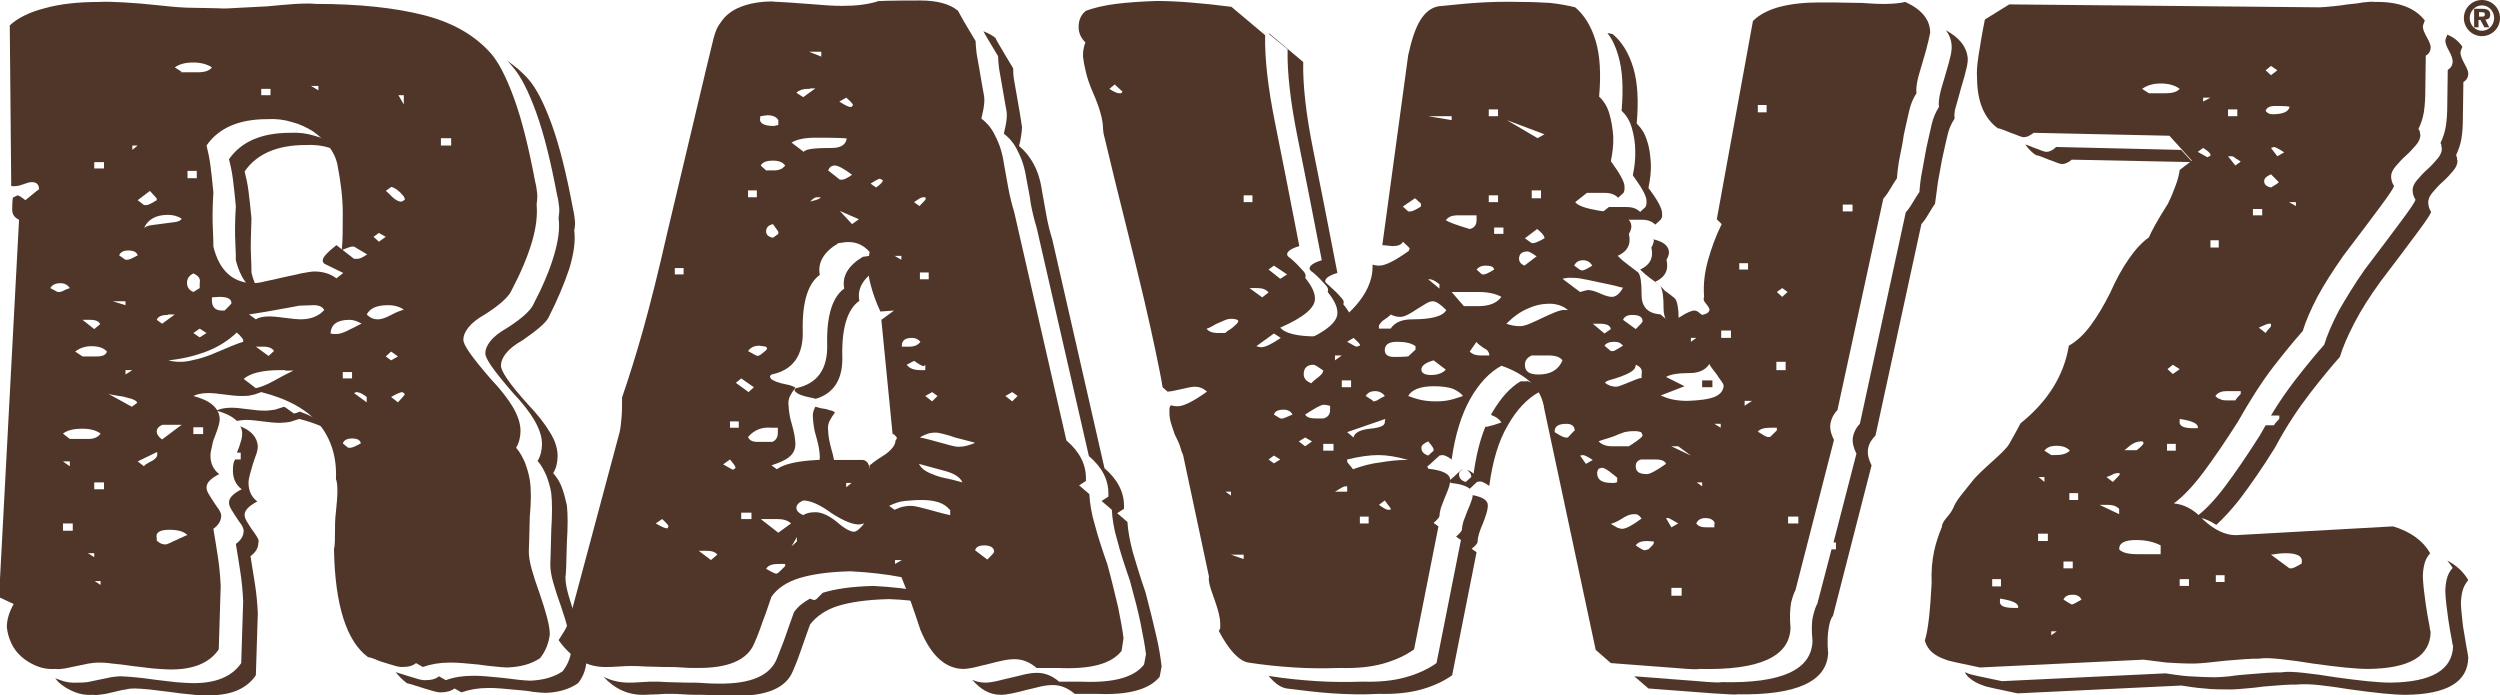 <?xml version="1.0" encoding="UTF-8"?> <svg xmlns="http://www.w3.org/2000/svg" xmlns:xlink="http://www.w3.org/1999/xlink" version="1.1" id="Layer_1" x="0px" y="0px" width="512px" height="142.4px" viewBox="0 0 512 142.4" style="enable-background:new 0 0 512 142.4;" xml:space="preserve"> <style type="text/css"> .st0{fill:#503629;} </style> <g> <path class="st0" d="M501.2,7.1c-0.2,0.6-0.4,1-0.4,1.2c0,0.6,0.3,1.3,0.8,2.2c0.5,0.9,0.7,1.6,0.7,2c0,0.8-0.3,1.4-1,1.8l-0.1,7.2 c0,1.7-0.1,3.1-0.3,4.4c-0.2,1.2-0.6,2.4-1.1,3.4c0.2,0.2,0.2,0.5,0.2,0.6c0,0.2,0,0.3,0.1,0.5c0,0.7-0.3,1.4-0.9,2.1 c-0.6,0.7-1.3,1.5-2.1,2.2c-0.8,0.7-1.5,1.5-2.1,2.2c-0.6,0.7-0.9,1.4-0.9,2c0,0.7,0.2,1.4,0.6,2c-0.1,0.4-1,1.8-2.8,4.2 c-1.8,2.4-4.3,5.8-7.6,10.1c-2.1,3-3.8,5.8-5.3,8.4c-1.4,2.7-2.4,5-3,7c-1.6,1.8-3.6,4.2-6,7.3c-1.6,2.1-3.3,4.5-4.9,7.2h1.7v0.6 c0,0.1-0.1,0.2-0.3,0.4c-0.2,0.2-0.5,0.5-0.8,1h-1.7c-0.4,0.7-0.8,1.4-1.2,2.1c-2.6,4.1-5,7.6-7.1,10.4c-2.1,2.8-4.1,4.9-6,6.3 c1.4,0.1,2.8,0.7,4.2,1.6c1.5-1.4,3.2-3.2,4.9-5.4c2.1-2.8,4.5-6.2,7.1-10.4c2.4-4.5,4.9-8.2,7.3-11.3c2.4-3.1,4.4-5.5,6-7.3 c0.6-2,1.6-4.3,3-7c1.4-2.7,3.2-5.5,5.3-8.4c3.3-4.3,5.8-7.7,7.6-10.1c1.8-2.4,2.7-3.8,2.8-4.2c-0.4-0.6-0.6-1.3-0.6-2 c0-0.6,0.3-1.3,0.9-2c0.6-0.7,1.3-1.5,2.1-2.2c0.8-0.7,1.5-1.5,2.1-2.2c0.6-0.7,0.9-1.4,0.9-2.1c-0.1-0.1-0.1-0.3-0.1-0.5 s-0.1-0.4-0.2-0.6c0.5-1.1,0.9-2.2,1.1-3.4c0.2-1.2,0.3-2.7,0.3-4.4l0.1-7.2c0.7-0.4,1-1,1-1.8c0-0.4-0.3-1.1-0.8-2 c-0.5-0.9-0.8-1.7-0.8-2.2c0-0.2,0.1-0.6,0.4-1.2C503.6,8.5,502.5,7.6,501.2,7.1C501.2,7,501.2,7.1,501.2,7.1z"></path> <path class="st0" d="M419.1,31.1c-0.2,0-0.6-0.1-1.1-0.3c-0.5-0.2-1-0.4-1.6-0.6c-0.5-0.2-1-0.4-1.5-0.6c0,0-0.1,0-0.1,0 c0.6,0.9,1.3,1.6,2.2,2.2c0.3,0,0.6,0.1,1.1,0.3c0.5,0.2,1,0.4,1.5,0.6c0.6,0.2,1.1,0.4,1.6,0.6c0.5,0.2,0.9,0.3,1.1,0.3 c0.6,0,1.3-0.3,2-0.9l24.7,0.5l-2.3-2.5l-25.6-0.6C420.4,30.8,419.7,31.1,419.1,31.1z"></path> <path class="st0" d="M46.9,32.6c0.3,1.2,0.6,2.5,0.8,4.1c0.2,1.6,0.4,3.4,0.6,5.5c-0.2,3.2-0.2,5.8-0.1,7.6c0.1,1.9,0.1,3,0.1,3.5 c0.9,3.6,2.6,5.9,5.1,6.9c-0.8-1.2-1.5-2.6-1.9-4.4c0-0.4,0-1.6-0.1-3.5c-0.1-1.9,0-4.4,0.1-7.6c-0.2-2.1-0.4-3.9-0.6-5.5 c-0.2-1.6-0.5-2.9-0.8-4.1c2.5-3.6,6.7-5.4,12.5-5.4c1.8-0.1,3.4,0.1,5,0.6c1.3,0.4,2.4,0.8,3.4,1.4c-0.7-0.7-1.4-1.4-2.3-2 c-1.3-0.8-2.7-1.5-4.3-1.9c-1.6-0.5-3.3-0.7-5-0.6C53.6,27.2,49.4,29,46.9,32.6z"></path> <path class="st0" d="M52.6,109.9c-0.3-0.5-0.7-1.1-1.1-1.6c-0.4-0.6-0.7-1.1-1-1.6c-0.3-0.5-0.4-0.9-0.4-1.3c0-0.9,0.9-1.8,2.6-2.7 c-1.2-0.9-1.8-2.2-1.8-3.8c0-0.5,0.1-1.1,0.3-1.8c0.2-0.7,0.4-1.4,0.6-2.1c0.2-0.7,0.5-1.4,0.7-2c0.2-0.6,0.3-1.2,0.3-1.6 c-0.1-1.8-1.3-3.2-3.6-4.1c0.3,0.5,0.4,1,0.4,1.6c0,0.4-0.1,1-0.3,1.6c-0.2,0.7-0.4,1.3-0.7,2c0,0.1,0,0.1-0.1,0.2h0.8v1.4h-1.2 c0,0.2-0.1,0.3-0.2,0.5c-0.2,0.7-0.2,1.3-0.2,1.8c0,1.6,0.6,2.9,1.8,3.8c-1.8,0.9-2.6,1.8-2.6,2.7c0,0.4,0.1,0.8,0.4,1.3 c0.3,0.5,0.6,1,1,1.6c0.4,0.6,0.7,1.1,1.1,1.6c0.3,0.5,0.5,0.9,0.5,1.3c0,1-0.5,1.9-1.6,2.7c0.3,1.8,0.6,3.6,0.9,5.6 c0.3,1.9,0.5,4,0.6,6.1l-0.4,12.7c-1.9,2.8-5.3,4.2-10.2,4.1c-0.8,0-1.9-0.1-3.3-0.2c-1.4-0.2-2.8-0.3-4.2-0.5 c-1.4-0.2-2.8-0.4-4.1-0.5c-1.3-0.1-2.3-0.2-3-0.2c-0.5,0-1.1,0.1-1.9,0.2c-0.8,0.2-1.5,0.3-2.4,0.5c-0.8,0.2-1.6,0.3-2.4,0.5 c-0.8,0.1-1.4,0.1-1.9,0.1c-1.4,0.1-2.7-0.1-3.9-0.6c-0.3-0.1-0.5-0.2-0.8-0.3c0.3,0.3,0.5,0.7,0.8,0.9c0.9,0.8,1.9,1.4,3.1,1.9 c1.2,0.5,2.5,0.7,3.9,0.6c0.5,0.1,1.1,0,1.9-0.1c0.8-0.1,1.5-0.3,2.4-0.5c0.8-0.2,1.6-0.4,2.4-0.5c0.7-0.2,1.4-0.2,1.9-0.2 c0.7,0,1.6,0.1,2.9,0.2c1.3,0.2,2.7,0.3,4.1,0.5c1.4,0.2,2.8,0.4,4.2,0.5c1.4,0.2,2.5,0.2,3.3,0.2c4.9,0.1,8.2-1.2,10.2-4.1 l0.4-12.7c-0.1-2.2-0.3-4.2-0.6-6.1c-0.3-1.9-0.6-3.8-0.9-5.6c1.1-0.8,1.6-1.7,1.6-2.7C53.1,110.8,52.9,110.4,52.6,109.9z"></path> <path class="st0" d="M119,134.1c0.3-0.4,0.5-0.9,0.8-1.3c-0.3-1.6-0.9-3.7-1.8-6.1c-0.7-1.9-1.2-3.5-1.6-4.9 c-0.4-1.4-0.6-2.6-0.6-3.7c0.1-0.1,0.2-2.4,0.3-7.1c0.2-3.1,0.2-5.6,0-7.5c-0.3-1.3-0.6-2.5-1-3.6c-0.4-1.1-1-2.1-1.8-3 c0.6-1,0.9-2.2,0.9-3.5c0-1.5-0.5-3.2-1.6-4.9c-1-1.7-2.5-3.6-4.4-5.6c-3.9-4.3-5.7-7-5.6-8.1c0-0.7,0.3-1.5,1-2.4 c0.7-0.9,1.8-1.8,3.4-2.7c2.9-2,4.7-3.5,5.3-4.6c1.9-3.7,3.3-7.1,4.3-10.1c0.9-3,1.3-5.6,1-7.8c0.2-0.8,0.2-1.6,0.1-2.4 c-0.1-0.8-0.2-1.5-0.4-2.3c-1.3-6.9-2.7-12.6-4.3-17c-1.6-4.4-3.2-7.5-4.8-9.3c-1.3-1.5-2.8-2.7-4.5-3.9c0.5,0.4,0.9,0.9,1.3,1.4 c1.6,1.8,3.2,4.9,4.8,9.3c1.6,4.4,3,10.1,4.3,17c0.2,0.7,0.3,1.5,0.4,2.3c0.1,0.8,0,1.6-0.1,2.4c0.3,2.2-0.1,4.8-1,7.8 c-0.9,3-2.3,6.3-4.3,10.1c-0.6,1.1-2.3,2.7-5.3,4.6c-1.6,0.9-2.7,1.8-3.4,2.7c-0.7,0.9-1,1.7-1,2.4c-0.1,1.1,1.8,3.7,5.6,8.1 c1.9,2,3.4,3.9,4.4,5.6c1,1.7,1.6,3.4,1.6,4.9c0,1.3-0.3,2.5-0.9,3.5c0.8,0.9,1.3,1.9,1.8,3c0.4,1.1,0.8,2.3,1,3.6 c0.2,1.9,0.2,4.4,0,7.5c-0.1,4.7-0.2,7.1-0.2,7.1c0,1.1,0.2,2.3,0.6,3.7c0.4,1.4,0.9,3,1.6,4.9c1.3,3.8,2,6.6,2.1,8.4 c0,1.7-0.6,3.4-1.8,4.9c-1.8,1.2-4,1.8-6.6,1.9c-0.7,0-1.5-0.1-2.6-0.2c-1-0.1-2.2-0.3-3.3-0.4c-1.2-0.1-2.3-0.2-3.3-0.3 c-1.1-0.1-1.9-0.1-2.6-0.1c-2,0-3.9,0.3-5.5,0.9l-1.4-0.8c-0.7,0.6-1.6,0.8-2.9,0.8c-0.4,0-1-0.1-1.6-0.3c-0.7-0.2-1.3-0.4-2-0.6 c-0.7-0.2-1.3-0.4-1.9-0.6c-0.2-0.1-0.4-0.1-0.5-0.2c0.7,0.9,1.4,1.6,2.3,2.3c0.3,0.1,0.8,0.2,1.4,0.4c0.6,0.2,1.2,0.4,1.9,0.6 c0.7,0.2,1.3,0.4,2,0.6c0.7,0.2,1.2,0.3,1.6,0.3c1.3,0,2.2-0.3,2.9-0.8l1.4,0.8c1.7-0.6,3.5-0.9,5.5-0.9c0.7,0,1.5,0,2.6,0.1 c1,0.1,2.2,0.2,3.3,0.3c1.2,0.1,2.3,0.2,3.3,0.4c1,0.1,1.9,0.2,2.6,0.2c2.7-0.1,4.9-0.8,6.6-2c1.1-1.4,1.6-2.9,1.7-4.5 C119.8,135.1,119.4,134.6,119,134.1z"></path> <path class="st0" d="M61.4,84.3c-0.4,0.2-0.8,0.3-1.2,0.4l-1.8-1.3c-0.1,0-0.2,0-0.2-0.1c-0.6,0.2-1.2,0.4-1.9,0.6 c-0.7,0.1-1.4,0.2-2.1,0.2c-0.9,0-2.1-0.1-3.5-0.3c-1.4-0.2-2.5-0.3-3.3-0.3c-1.3,0-2.3,0.2-3.1,0.6c1.9,0.5,3.3,1.2,4.2,2.1 c0.6-0.1,1.3-0.2,2-0.2c0.8,0,1.8,0.1,3.3,0.3c1.4,0.2,2.6,0.3,3.5,0.3c0.7,0,1.5-0.1,2.1-0.2c0.7-0.2,1.3-0.4,1.9-0.6 c3.1,0.8,5.8,1.9,7.9,3.3C67.3,87.1,64.7,85.5,61.4,84.3z"></path> <path class="st0" d="M318.2,81.2c-1.3-1.3-3.2-2.4-5.5-3.2v0.1h-0.8h-0.5c-2.2,1.3-4.1,3.5-5.8,6.4c-0.1,0.1-0.2,0.3-0.2,0.5 c0.9,0.3,1.6,0.8,2.1,1.5c-0.8,0.3-1.7,0.6-2.6,0.8c-0.2,0.1-0.5,0.1-0.7,0.1c-1.1,2.7-1.9,5.9-2.4,9.6c-0.5-0.4-0.9-0.6-1.3-0.8 c0.2,0.2,0.3,0.4,0.5,0.6c0.2,0.2,0.3,0.5,0.3,0.7v0.2l-1.1,1c-0.9-0.2-1.4-0.8-1.4-1.6c0-0.3,0.2-0.7,0.7-0.9l-0.2,0 c-1.7,1.6-2.5,2.3-2.5,2.2l0.3,0.5c1.9,0.2,3.2,0.6,3.9,1.2c0.4-0.4,0.9-0.8,1.5-1.4l0.6-0.1c0.4,0,1,0.3,1.9,0.9 c0.7-5.1,1.9-9.2,3.8-12.4c1.8-3.2,4-5.5,6.4-6.8c1.3,0.4,2.4,0.9,3.4,1.5C318.4,81.5,318.3,81.3,318.2,81.2z"></path> <path class="st0" d="M398.5,6.2c0.8,1,1.2,2.2,1.2,3.4c0,0.7-0.1,1.5-0.4,2.5c-0.2,1-0.6,2.1-1,3.6c-0.4,1.4-0.8,2.6-1,3.6 c-0.2,1-0.3,1.8-0.2,2.6c-0.7,1.1-1.2,2.3-1.5,3.6c-0.3,1.4-0.7,3-1.1,4.9c-0.3,1.5-0.5,2.9-0.8,4.4c-0.3,1.5-0.5,2.9-0.6,4.5 c-0.4,0.6-0.8,1.2-1.2,1.9c-0.4,0.7-0.9,1.5-1.6,2.3l-9.4,43.3c-0.8,0.8-1.2,1.7-1.4,2.6c-0.2,1,0,2.1,0.7,3.5l-4.7,18.2h0.5v1.4 h-0.9l-2.9,11.1c-0.3,0.5-0.6,1.4-0.9,2.6c-0.3,1.3-0.3,3-0.1,5.1c-0.2,5.9-6.4,8.7-18.6,8.4c-0.2,0.1-1.8,0.1-4.9-0.2 c-3.1-0.2-7.4-0.6-13-1l2.9,2.5c5.7,0.4,10.1,0.8,13.2,1c3.1,0.2,4.8,0.3,5,0.2c12.1,0.2,18.3-2.6,18.6-8.4 c-0.2-2.2-0.1-3.9,0.1-5.1c0.2-1.3,0.5-2.1,0.9-2.6l7.9-30.8c-0.7-1.4-0.9-2.5-0.7-3.5c0.2-1,0.7-1.8,1.5-2.6l9.4-43.3 c0.7-0.8,1.2-1.6,1.6-2.3c0.4-0.7,0.8-1.3,1.2-1.9c0.2-1.5,0.4-3,0.6-4.5c0.3-1.4,0.5-2.9,0.8-4.4c0.4-1.9,0.8-3.6,1.1-4.9 c0.3-1.4,0.8-2.6,1.5-3.6c-0.1-0.8,0-1.7,0.3-2.6c0.3-1,0.6-2.1,1-3.6c0.4-1.4,0.8-2.6,1-3.6c0.3-1,0.4-1.8,0.4-2.5 C402.8,9.6,401.3,7.7,398.5,6.2z"></path> <path class="st0" d="M505.5,134.6c-0.1-0.6-0.2-1.3-0.4-2.3c-0.2-1-0.3-2-0.5-3c-0.2-1-0.3-2.1-0.4-3.1c-0.1-1-0.2-1.9-0.2-2.5 c0-0.9,0.1-1.7,0.3-2.6c0.2-0.8,0.6-1.6,1.2-2.3c-1-1.7-2.4-3-4.3-4c0.4,0.5,0.8,1,1.1,1.5c-0.6,0.7-1,1.4-1.2,2.3 c-0.2,0.8-0.3,1.7-0.3,2.5c0,0.7,0.1,1.5,0.2,2.6c0.1,1,0.3,2.1,0.4,3.1c0.2,1.1,0.3,2.1,0.5,3c0.2,1,0.3,1.7,0.4,2.3l0.1,0.1 c-0.1,5-4.4,7.5-12.8,7.6c-2.5,0-6.3-0.4-11.3-1.1c-2.4-0.4-4.6-0.7-6.5-0.9c-1.9-0.2-3.4-0.3-4.6-0.1c-0.8,0-1.7,0-3,0.1 c-1.2,0.1-2.5,0.2-3.8,0.3c-1.3,0.1-2.5,0.2-3.7,0.4c-1.2,0.1-2.1,0.2-2.9,0.2c-2,0-3.8-0.1-5.5-0.2c-1.7-0.1-3.3-0.4-4.8-0.6 l-33.5,1.6c-4.4-0.9-6.7-1.4-7-1.6c-0.2-0.1-0.4-0.2-0.6-0.2c0.3,0.5,0.6,0.9,1,1.2c0.7,0.6,1.6,1.1,2.8,1.5c0.3,0.2,2.7,0.7,7,1.6 l33.5-1.6c1.5,0.2,3.1,0.5,4.8,0.6c1.7,0.2,3.5,0.2,5.5,0.2c0.8,0,1.7-0.1,2.9-0.2c1.2-0.1,2.4-0.2,3.7-0.4 c1.3-0.1,2.5-0.2,3.8-0.3c1.2-0.1,2.2-0.1,2.9-0.1c1.2-0.1,2.7-0.1,4.6,0.1c1.9,0.2,4,0.5,6.5,0.9c5,0.7,8.8,1.1,11.3,1.1 c8.4-0.1,12.7-2.6,12.8-7.6L505.5,134.6z"></path> <path class="st0" d="M234.6,121.3c-1.1-3.1-1.9-5.9-2.6-8.2c-0.6-2.3-1-4.4-1.1-6.2l-2.1-1.8l1.4-0.9v-0.6c0-2.8-1.3-5.4-4-7.7 L215.5,49c-0.5-1.6-0.9-3.2-1.2-4.9c-0.3-1.6-0.6-3.3-0.9-5c-0.3-2.2-0.9-4-1.7-5.5c-0.8-1.5-1.8-2.7-3-3.7 c0.2-0.7,0.3-1.3,0.4-1.9c0.1-0.6,0.2-1.3,0.2-2c-0.1-0.6-0.2-1.5-0.4-2.6c-0.2-1.1-0.4-2.3-0.6-3.5c-0.2-1.2-0.4-2.3-0.6-3.4 c-0.2-1.1-0.2-1.9-0.2-2.5c-1.1-1.8-1.9-3.2-2.5-4.2c-0.6-1-1-1.7-1.1-2c-0.7-0.6-1.5-1-2.5-1.4c0.2,0.3,0.3,0.6,0.5,0.9 c0.6,1,1.4,2.4,2.5,4.2c0,0.6,0.1,1.4,0.2,2.5c0.2,1.1,0.4,2.2,0.6,3.4c0.2,1.2,0.4,2.4,0.6,3.5c0.2,1.1,0.4,2,0.4,2.6 c0,0.7-0.1,1.4-0.2,2c-0.1,0.6-0.3,1.2-0.4,1.9c1.2,0.9,2.2,2.1,2.9,3.7c0.8,1.5,1.4,3.4,1.7,5.5c0.3,1.7,0.7,3.4,0.9,5.1 c0.3,1.6,0.7,3.3,1.2,4.9L223,93.4c2.7,2.3,4,4.8,4,7.7v0.6l-1.4,0.9l2.1,1.8c0.1,1.8,0.4,3.9,1.1,6.2c0.6,2.4,1.5,5.1,2.6,8.3 c0.9,3.3,1.7,6.3,2.2,8.8c0.5,2.5,0.9,4.6,1.1,6.3l-0.4,2.1c-2.1,2.7-6.4,3.8-13,3.5h-4.4c-1.4-1.2-2.9-1.8-4.5-1.8 c-0.8,0-1.6,0.1-2.5,0.3c-0.9,0.2-1.9,0.5-2.9,0.7c-1,0.2-2,0.5-2.9,0.7c-0.9,0.2-1.7,0.3-2.3,0.3c-1,0-1.9-0.2-2.7-0.6 c1.7,2,3.6,3.1,5.9,3.1c0.6,0,1.3-0.1,2.3-0.3c0.9-0.2,1.9-0.4,2.9-0.7c1-0.2,2-0.5,2.9-0.7c0.9-0.2,1.8-0.3,2.5-0.3 c1.6,0,3.1,0.6,4.5,1.8h4.4c6.6,0.3,10.9-0.9,13-3.5l0.4-2.1c-0.2-1.7-0.5-3.8-1.1-6.3C236.2,127.6,235.5,124.7,234.6,121.3z"></path> <path class="st0" d="M189.3,121.2c-3.1-0.6-6.6-1-10.4-1.2c-4.4,0.1-7.8,0.6-10.4,1.4c-0.2,0.2-0.6,0.6-1.3,1.3l-0.4,0.2 c-0.1,0-0.5-0.1-0.9-0.3c-1.3,0.7-2.5,1.6-3.3,2.8c-0.6,1.7-1.2,3.3-1.7,4.8c-0.5,1.5-1.2,3.1-1.8,4.7c-1.4,3.5-5.4,5.2-12,5.1 c-0.8,0-1.7,0-2.9-0.1c-1.2-0.1-2.4-0.1-3.7-0.1c-1.3,0-2.5-0.1-3.8-0.1c-1.2-0.1-2.2-0.1-2.9-0.1c-0.4,0-1.2,0-2.4,0.1 c-1.2,0.1-2.1,0.1-2.6,0.1c-1.9,0-3.6-0.4-5.2-1.2c2.3,2.5,5.1,3.8,8.4,3.7c0.6,0,1.5-0.1,2.6-0.1c1.2-0.1,2-0.1,2.4-0.1 c0.8,0,1.7,0,3,0.1c1.2,0.1,2.5,0.1,3.8,0.1c1.3,0,2.5,0.1,3.7,0.1c1.2,0.1,2.1,0.1,2.9,0.1c6.6,0.1,10.6-1.6,12-5.1 c0.7-1.6,1.3-3.2,1.8-4.7c0.5-1.5,1.1-3.1,1.7-4.8c1.3-1.7,3.2-3,5.7-3.8c2.6-0.8,6-1.3,10.5-1.4c2.9,0.1,5.6,0.4,8.1,0.8 C189.9,122.6,189.6,121.9,189.3,121.2z"></path> <path class="st0" d="M301.6,101.4c0,0.4-0.1,0.8-0.3,1.3c-0.2,0.6-0.5,1.3-0.8,2c-0.3,0.7-0.5,1.4-0.8,2.1 c-0.2,0.7-0.3,1.3-0.3,1.7c0,0.2-0.4,0.7-1.2,1.4l1,0.7l-5,25.2c-1.7,1.2-3.8,2.2-6.3,2.9c-2.5,0.7-5.4,1-8.8,0.9 c-3.2,0.1-6.3,0.1-9.4-0.1c-3.1-0.2-6.2-0.5-9.4-1c-0.2,0-0.3-0.1-0.5-0.1c1.3,1.6,2.5,2.4,3.7,2.6c3.2,0.4,6.3,0.8,9.4,1 c3.1,0.2,6.2,0.3,9.4,0.1c3.3,0.1,6.3-0.2,8.8-0.9c2.5-0.7,4.6-1.7,6.3-2.9l5-25.2l-1-0.7c0.8-0.7,1.2-1.1,1.2-1.4 c0-0.4,0.1-1,0.3-1.7c0.2-0.7,0.5-1.4,0.8-2.1c0.3-0.7,0.5-1.4,0.7-2c0.2-0.6,0.3-1.2,0.3-1.6C304.8,102.5,303.7,101.8,301.6,101.4 z"></path> <path class="st0" d="M338.7,49.2c0,0.1,0,0.3-0.1,0.6c-0.1,0.3-0.2,0.6-0.4,0.9c0.5,2.1-0.3,3.6-2.3,4.5c0.7,0.7,1.4,1.3,2.1,1.8 c0.7,0.5,1.4,1,2,1.6c-0.3-0.3-0.6-0.6-1-0.9c2-0.9,2.8-2.4,2.3-4.5c0.2-0.3,0.3-0.6,0.4-0.9c0.1-0.3,0.1-0.5,0.1-0.6 c0-1.3-1.1-2.2-3.2-2.7C338.6,49,338.7,49.1,338.7,49.2z"></path> <path class="st0" d="M340,58.6c0.5,0.6,0.7,2.1,0.7,4.6c0,2.3,1.1,3.6,3.3,3.9c-0.1-0.4-0.2-0.9-0.2-1.4c0-2.5-0.3-4.1-0.8-4.6 c-0.7-0.6-1.4-1.1-2.1-1.6C340.7,59.2,340.4,58.9,340,58.6z"></path> <path class="st0" d="M331.4,11.3c0.9,3,1.1,6.8,0.7,11.4c1,0.9,1.7,2.1,2.1,3.5c0.4,1.4,0.7,3,0.7,4.8c0,0.8,0,1.6-0.1,2.4 c-0.1,0.8-0.2,1.6-0.4,2.5c1.8,2.5,2.8,4.2,2.8,5.2c0,0.2,0,0.4,0,0.6c0,0.2-0.1,0.4-0.2,0.7l-1.1,1c-0.7-0.7-1.6-1-2.8-1h-3.6 l-2.4,1.9c0.5,0.7,1.9,1.2,4.2,1.7l1.3-1h3.6c1.2,0,2.1,0.3,2.8,1l1.1-1c0.2-0.3,0.3-0.6,0.3-0.7c0-0.2,0-0.4,0-0.6 c0-1-0.9-2.7-2.8-5.2c0.2-0.9,0.3-1.7,0.4-2.5c0.1-0.8,0.1-1.6,0.1-2.4c-0.1-1.8-0.3-3.4-0.8-4.8c-0.4-1.4-1.1-2.5-2.1-3.5 c0.4-4.6,0.2-8.4-0.7-11.4c-0.9-3-2.3-5.3-4.2-6.9c-0.4-0.1-0.7-0.2-1.1-0.2C330.2,8,330.9,9.6,331.4,11.3z"></path> <path class="st0" d="M263.7,10.1c-0.1,4.9,0.6,10.8,2,17.8c1.4,7,3.1,15.5,5,25.4c-1.7,0.5-2.5,1.1-2.5,1.7c0,0.2,0.2,0.5,0.7,0.8 c0.5,0.4,0.9,0.8,1.4,1.3c0.5,0.5,0.9,1,1.3,1.4c0.4,0.5,0.5,0.9,0.3,1.3c1.3,1.6,2,3,2,4.2c0.1,1.9-2.3,3.9-7.1,6 c0.8,0.9,2.4,1.4,4.9,1.7c3.6-1.8,5.4-3.5,5.4-5.2c0-1.2-0.7-2.6-2-4.2c0.2-0.4,0.1-0.8-0.3-1.2c-0.4-0.5-0.8-0.9-1.3-1.4 c-0.5-0.5-1-0.9-1.4-1.3c-0.5-0.4-0.7-0.6-0.7-0.8c0-0.6,0.8-1.2,2.5-1.7c-1.9-9.9-3.6-18.4-5-25.4c-1.4-7-2.1-13-2-17.8l-6.9-5.8 c-0.1,0-0.1,0-0.2,0L263.7,10.1z"></path> <path class="st0" d="M163.4,80.6c0.5,0.3,1,0.4,1.6,0.6c0.6,0.1,1.2,0.3,1.8,0.4c0.1,0,0.1,0,0.2,0.1c3.8-1.1,5.7-4.1,5.5-8.9 c-0.1-5.8,1.1-9.5,3.5-11.2c-0.5-2.5,0.8-4.7,3.8-6.5l1.4-0.2c0.6-0.1,1.2,0,1.8,0.1c0-0.2,0-0.4,0.1-0.6c-1.3-1.5-3-2.2-5-2 l-1.4,0.2c-3,1.8-4.3,4-3.8,6.5c-2.4,1.7-3.6,5.5-3.5,11.2c0.2,5.3-2,8.3-6.4,9.2l-0.3,0.3C162.7,80,162.9,80.3,163.4,80.6z"></path> <path class="st0" d="M171,84.5c-0.2-0.2-0.5-0.4-1.1-0.5c-0.5-0.2-1.1-0.3-1.8-0.4c-0.4-0.1-0.8-0.2-1.1-0.3 c-0.1,0.1-0.2,0.3-0.2,0.4c-0.3,0.6-0.4,1.3-0.3,2c0,0.5,0.1,1.1,0.2,1.8c0.1,0.7,0.3,1.4,0.5,2.1c0.2,0.7,0.4,1.5,0.5,2.1 c0.1,0.7,0.2,1.3,0.2,1.8c0,1.1-0.4,2-1.3,2.7c-0.8,0.7-2.1,1.2-3.6,1.7l1.1,0.8c1.3-1,3.6-1.6,6.8-1.8c0.1-0.3,0.1-0.6,0.1-0.9 c0-0.5-0.1-1.1-0.2-1.8c-0.1-0.7-0.3-1.4-0.5-2.1c-0.2-0.7-0.4-1.5-0.5-2.1c-0.1-0.7-0.2-1.3-0.2-1.8c-0.1-0.7,0-1.4,0.3-2 C170.2,85.6,170.6,85,171,84.5z"></path> <path class="st0" d="M110.6,134.8c-1.8,1.2-4,1.8-6.7,1.9c-0.7,0-1.5-0.1-2.6-0.2c-1-0.1-2.1-0.2-3.3-0.4c-1.2-0.1-2.3-0.2-3.3-0.3 c-1-0.1-1.9-0.1-2.6-0.1c-2,0-3.8,0.3-5.5,0.9l-1.4-0.8c-0.7,0.6-1.6,0.8-2.9,0.8c-0.4,0-1-0.1-1.6-0.3c-0.7-0.2-1.3-0.4-2-0.6 c-0.7-0.2-1.3-0.4-1.9-0.7c-0.6-0.2-1-0.4-1.4-0.4c-4.4-3.2-6.8-10.6-7-22.1c0.2-0.9,0.2-2,0.2-3.3c0-1.3,0-2.8,0.2-4.4 c0.2-1.8,0.3-3.2,0.3-4.3c0-1.1-0.1-1.9-0.3-2.4c0.2-4.5-1-8.2-3.4-11.2c-2.5-3-6.4-5.2-11.9-6.6c-0.6,0.2-1.2,0.5-1.9,0.6 c-0.7,0.2-1.4,0.2-2.1,0.2c-0.9,0-2.1-0.1-3.5-0.3c-1.4-0.2-2.5-0.3-3.3-0.3c-1.3,0-2.3,0.2-3.1,0.6c3.5,0.9,5.3,2.5,5.4,4.7 c0,0.4-0.1,1-0.3,1.6c-0.2,0.6-0.4,1.3-0.7,2c-0.3,0.7-0.5,1.4-0.6,2.1c-0.2,0.7-0.3,1.3-0.3,1.8c0,1.6,0.6,2.9,1.8,3.8 c-1.8,0.9-2.6,1.8-2.6,2.7c0,0.4,0.1,0.8,0.4,1.3c0.3,0.5,0.6,1,1,1.6c0.4,0.6,0.7,1.1,1.1,1.6c0.3,0.5,0.5,0.9,0.5,1.3 c0,1-0.5,1.9-1.6,2.7c0.3,1.8,0.6,3.6,0.9,5.6c0.3,1.9,0.5,4,0.6,6.1L44.8,133c-1.9,2.8-5.3,4.2-10.2,4.1c-0.8,0-1.9-0.1-3.3-0.2 c-1.4-0.2-2.8-0.3-4.2-0.5c-1.4-0.2-2.8-0.4-4.1-0.5c-1.3-0.2-2.3-0.2-3-0.2c-0.5,0-1.1,0.1-1.9,0.2c-0.8,0.2-1.5,0.3-2.4,0.5 c-0.8,0.2-1.6,0.3-2.4,0.5c-0.8,0.1-1.4,0.2-1.9,0.1c-1.4,0.1-2.7-0.1-3.9-0.6c-1.2-0.5-2.2-1.1-3.1-1.9c-0.9-0.8-1.6-1.7-2.1-2.8 c-0.5-1.1-0.8-2.2-0.9-3.3c0-1.5,0.5-3.1,1.4-4.7l-3-1.4l4.1-77.3c-0.9-0.4-1.4-1.1-1.4-2c0-1.9,0.1-2.8,0.3-2.6L3.6,40 c0.2,0,0.7,0.3,1.6,1C7.1,39.4,8,38.7,8,38.8c0-1-0.5-1.5-1.5-1.5c-0.5,0-1.1,0.2-1.9,0.5c-0.8,0.3-1.5,0.4-2.3,0.3L2,5.2 c1.6-1.5,4-2.7,7.1-3.5c3.2-0.9,6.9-1.3,11.2-1.3c1.4-0.1,3.2,0,5.2,0.1c2,0.1,4.4,0.3,7.1,0.6c2.7,0.3,5,0.5,7.1,0.5 c2,0,3.8,0.1,5.2,0.1c0.9,0.1,2.2,0,4-0.1c1.7-0.1,3.7-0.2,5.8-0.3c2.2-0.2,4.1-0.4,5.9-0.5c1.8-0.1,3.1-0.1,4.1,0 c8.9,0,16.2,0.8,22.1,2.3c5.9,1.5,10.4,4.1,13.7,7.8c1.6,1.8,3.2,4.9,4.8,9.3c1.6,4.4,3,10.1,4.3,17c0.2,0.7,0.3,1.5,0.4,2.3 c0.1,0.8,0,1.6-0.1,2.4c0.2,2.2-0.1,4.8-1,7.8c-0.9,3-2.3,6.3-4.3,10.1c-0.6,1.1-2.3,2.7-5.3,4.6c-1.6,0.9-2.7,1.8-3.4,2.7 c-0.7,0.9-1,1.7-1,2.4c-0.1,1.1,1.8,3.7,5.6,8.1c1.9,2,3.4,3.9,4.5,5.7c1,1.7,1.6,3.4,1.6,4.9c0,1.3-0.3,2.5-0.9,3.5 c0.8,0.9,1.3,1.9,1.8,3c0.4,1.1,0.8,2.3,1,3.6c0.3,1.9,0.3,4.4,0,7.5c-0.1,4.7-0.2,7.1-0.2,7.1c0,1,0.2,2.3,0.6,3.7 c0.4,1.4,0.9,3,1.6,4.9c1.3,3.8,2.1,6.6,2.1,8.4C112.4,131.6,111.8,133.3,110.6,134.8z M12.4,58c-1,0-1.7,0.3-2.1,1l1.5,0.8h0.5 c0.1,0,0.3-0.1,0.6-0.2c0.3-0.2,0.8-0.4,1.4-0.6C13.8,58.3,13.2,58,12.4,58z M16.9,87.8c-1.8,0-3.1,0.3-4,1l1.4,1.1h3.8 c1.2,0,2-0.4,2.5-1.1C19.8,88.2,18.6,87.8,16.9,87.8z M14.3,94.5h-1.4l1.4,1V94.5z M14.9,107.2h-2v1.5h2V107.2z M18.7,70.9 c-1.3,0-2.4,0.4-3.3,1.1l1.5,1h2.9c1.2,0,1.9-0.3,2.1-1C21.2,71.2,20.1,70.9,18.7,70.9z M18.4,65.5h-0.6h-0.9l2.4,1.9l1.2-1 C20.3,65.8,19.6,65.5,18.4,65.5z M19.3,113.3h-1.3l1.3,0.8V113.3z M21.3,33.2h-2v1.3h2V33.2z M21.3,98.8h-2v1.4h2V98.8z M20.6,119 h-1.2l1.2,0.8V119z M27,81.7c-0.6-0.2-1.2-0.3-1.9-0.5c-0.7-0.1-1.3-0.2-1.9-0.3c-0.6-0.1-1-0.2-1.3-0.4l5.1,2.8l1.1-0.8 C28,82.1,27.5,81.9,27,81.7z M25.7,61.7h-2.6l2.6,0.8V61.7z M26.3,51.3c-1,0-1.6,0.3-1.9,1l1.3,0.9h0.4c0.3,0,1-0.3,2.1-0.9 C28,51.6,27.3,51.3,26.3,51.3z M25.7,75.8v0.9l1.4-0.9H25.7z M27.1,29.8v0.9l1.1-0.9H27.1z M30.7,39.1L28.2,41l1.3,1H30 c0.3,0,1-0.3,2.1-1v-0.3C32.1,40.6,31.6,40.1,30.7,39.1z M32.1,92.6l-3.9,1.9l1.3,1c0-0.2,0.6-0.6,1.8-1.2c0.6-0.4,0.9-0.8,0.9-1.1 V92.6z M34.4,44c-2.4,0-4.1,0.9-4.9,2.7c0.3-0.3,0.9-0.5,1.6-0.6c0.8-0.1,1.5-0.2,2.3-0.3c0.8-0.1,1.6-0.2,2.3-0.3 c0.8-0.1,1.3-0.3,1.5-0.7C36.5,44.3,35.5,44,34.4,44z M34.6,108.5c-1.9,0-2.8,0.6-2.5,1.7v0.5c0.6,0.6,1.2,0.8,1.7,0.8 c0.3,0,0.6-0.1,1-0.3c0.4-0.2,0.8-0.4,1.3-0.6c0.4-0.2,0.8-0.4,1.3-0.6c0.4-0.2,0.8-0.4,1-0.4C37.6,108.8,36.4,108.5,34.6,108.5z M34.4,64.5c-1.3,0-2,0.3-2.3,1l1.1,0.8l2.6-1.9H34.4z M33.2,87c-0.8,0.4-1.1,0.9-1.1,1.3c0,0.7,0.4,1.2,1.1,1.7l4-3H33.2z M48.5,68.1c-1.7,1.6-3.7,2.9-6,3.8c-2.3,0.9-5,1.6-8,1.9c0.7,0.2,1.5,0.3,2.4,0.3c0.8,0,1.7-0.1,2.8-0.4c1.1-0.2,2.3-0.6,3.6-1.1 c3.5-1.5,5.7-2.4,6.5-2.6v-0.3C49.9,69.6,49.5,69,48.5,68.1z M39.6,12.8c-1.6,0-2.8,0.3-3.8,1l1.4,0.9c-0.4,0.1-0.3,0.1,0.3,0.1 c0.6,0,1.6,0,3.1,0c1.3,0,2.3-0.3,2.8-1C42.5,13.2,41.2,12.8,39.6,12.8z M40.3,35h-1.9v1.5h1.9V35z M39.6,56 c-0.8,0.4-1.3,1-1.3,1.9c0,0.9,0.4,1.5,1.3,1.9l1.3-0.8v-1C41.1,57.1,40.7,56.5,39.6,56z M40.9,67.3l-1.3,0.9l1.3,0.9l1.4-0.9 L40.9,67.3z M41.6,87.5h-2v1.4h2V87.5z M72.5,50.5h-0.4c-0.3,0-1,0.3-2.1,0.7c0.2-2,0.2-4.6,0.2-7.6c0-3-0.4-6.3-1.1-9.9 c-0.3-1.4-0.9-2.6-1.8-3.8c-0.9-1.1-1.9-2.1-3.2-3c-1.3-0.8-2.7-1.5-4.3-1.9c-1.6-0.5-3.3-0.7-5-0.6c-5.9,0-10,1.8-12.5,5.4 c0.3,1.2,0.6,2.6,0.8,4.1c0.2,1.6,0.4,3.4,0.6,5.5c-0.2,3.2-0.2,5.8-0.1,7.6c0.1,1.9,0.1,3,0.1,3.5c1.2,4.8,3.8,7.3,7.9,7.5 c0.8,0,1.7-0.1,2.8-0.4c1.1-0.2,2.3-0.5,3.6-0.8c1.3-0.3,2.5-0.5,3.6-0.8c1.2-0.2,2.1-0.4,2.8-0.4c1.8,0,3.3,0.5,4.5,1.4l1.4-1.1 l-3.9-1.9c-0.2-0.2-0.3-0.4-0.3-0.5v-0.2c0-0.6,0.9-1.6,2.8-3.1l3.6,2.8h0.8c0.4,0,1-0.3,1.9-0.9L72.5,50.5z M44.9,60.8l-1.5,0.1 v0.6c0,1.4,0.7,2.1,2.1,2.1H46c0.9-0.9,1.4-1.4,1.4-1.5C47.4,61.2,46.6,60.8,44.9,60.8z M58.4,75.8h-0.9c-3.7,0-6.2,0.6-7.6,1.8 l2.5,1.9c0.9-0.2,2-0.6,3.3-1.3c1.3-0.7,2.7-1.5,4.4-2.3H58.4z M64.3,62.5l-3,0.1c-0.9,0.2-2.2,0.4-3.8,0.7 c-1.6,0.3-3.8,0.7-6.5,1.1l1.4,1c0.6-0.4,1.5-0.6,2.9-0.6c0.6,0,1.6,0.1,3.1,0.3c1.5,0.2,2.5,0.3,3.1,0.3c2.1,0,3.7-0.6,4.9-1.9 C66.1,62.9,65.4,62.5,64.3,62.5z M54.1,71h-0.8h-0.9l2.6,1.9l1.1-1C55.9,71.4,55.1,71,54.1,71z M55.4,18.2h-1.9v1.3h1.9V18.2z M65.2,17.6h-1.5l1.5,0.9V17.6z M71.6,65.5c-2.5,0-3.8,0.9-3.9,2.8c0.3,0.1,0.6,0.1,0.8,0.1h0.4c0.4,0,0.9-0.1,1.4-0.3 c0.5-0.2,1-0.4,1.5-0.7c0.5-0.2,1-0.5,1.4-0.7c0.4-0.2,0.7-0.4,0.9-0.4C73.2,65.8,72.4,65.5,71.6,65.5z M72.1,76.2h-1.9v1.3h1.9 V76.2z M72.1,89.8c-1,0-1.6,0.3-1.9,1l1.1,0.9h0.5c0.3,0,1-0.3,2.1-0.9C73.8,90.1,73.1,89.8,72.1,89.8z M75.1,81.3 c-0.9-0.7-1.6-1-2.1-1l-0.5,0.2l2.6,1.9V81.3z M79.5,62.5c-2.3,0-3.7,0.6-4.4,1.9c0.7,0.7,1.4,1,2.3,1c0.7,0,1.6-0.3,2.7-0.9 c1.1-0.6,2-0.9,2.6-1.1C82,62.9,80.9,62.5,79.5,62.5z M77.6,47.7l-1.1,0.8l1.1,1l1.4-1L77.6,47.7z M82.5,40 c-0.3-0.3-0.5-0.6-0.9-0.9c-0.3-0.3-0.7-0.5-0.9-0.6c-0.3-0.2-0.5-0.2-0.6-0.2L79,39.1c0.2,0.1,0.6,0.5,1.3,1.2 c0.7,0.7,1.4,1,1.9,1l0.4-0.2l0.3-0.2C82.9,40.6,82.8,40.3,82.5,40z M80.1,72L79,73l1.1,0.8l1.4-0.8L80.1,72z M82.7,80.5l-0.3-0.2 c-0.3,0-1.1,0.3-2.3,1l1.4,1.1c0.9-1,1.4-1.5,1.4-1.7L82.7,80.5z M82.7,19.5h-1.1l1.1,1.9V19.5z M92.4,28.3h-2.1v1.5h2.1V28.3z"></path> <path class="st0" d="M229.7,133.3c-2.1,2.7-6.4,3.8-13,3.5h-4.4c-1.4-1.2-2.9-1.8-4.5-1.8c-0.8,0-1.6,0.1-2.5,0.3 c-0.9,0.2-1.9,0.4-2.9,0.7c-1,0.2-2,0.5-2.9,0.7c-0.9,0.2-1.7,0.3-2.3,0.3c-3.6-0.1-6.5-2.7-8.7-8c-0.6-1.8-1.2-3.6-1.8-5.3 c-0.6-1.7-1.3-3.6-2.1-5.5c-3.1-0.6-6.6-1-10.4-1.2c-4.4,0.1-7.9,0.6-10.5,1.4c-2.6,0.8-4.5,2.1-5.7,3.8c-0.6,1.7-1.1,3.3-1.7,4.8 c-0.5,1.5-1.1,3.1-1.8,4.7c-1.4,3.5-5.4,5.2-12,5.1c-0.8,0-1.7,0-2.9-0.1c-1.2-0.1-2.4-0.1-3.7-0.1c-1.3,0-2.5-0.1-3.8-0.1 c-1.2-0.1-2.2-0.1-2.9-0.1c-0.4,0-1.2,0-2.4,0.1c-1.2,0.1-2.1,0.1-2.6,0.1c-3.9,0.1-7.2-1.8-9.8-5.5c0.4-0.6,0.8-1.3,1.2-1.9 c0.4-0.6,0.7-1.5,1.1-2.6l10.2-38.1c0.2-0.9,0.3-1.9,0.4-3.1c0.1-1.2,0.1-2.6,0.1-4c1.4-4.1,2.9-8.8,4.4-14.2 c1.5-5.4,3.1-11.8,4.8-19.3l8-33.7c0.6-2.5,1.1-4.6,1.5-6.2c0.4-1.6,0.9-2.7,1.5-3.4c0.9-1.4,2.3-2.5,4.1-3.2 c1.8-0.7,4-1.1,6.4-1.1c0.8,0.1,1.9,0.1,3.3,0.2c1.3,0.1,2.7,0.2,4.1,0.3c1.4,0.1,2.7,0.2,4,0.3c1.3,0.1,2.3,0.1,3.1,0.1 c2.8,0,5.1-0.3,7.1-0.9c-0.5-0.1,2.4-0.2,8.8-0.2c3.4,0,6,0.7,7.7,2.1c0.2,0.3,0.5,1,1.1,2c0.6,1,1.4,2.4,2.5,4.2 c0,0.6,0.1,1.4,0.2,2.5c0.2,1.1,0.4,2.2,0.6,3.4c0.2,1.2,0.4,2.4,0.6,3.5c0.2,1.1,0.4,2,0.4,2.6c0,0.7-0.1,1.4-0.2,2 c-0.1,0.6-0.3,1.2-0.4,1.9c1.2,0.9,2.2,2.1,2.9,3.7c0.8,1.5,1.4,3.4,1.7,5.5c0.3,1.7,0.6,3.4,0.9,5c0.3,1.6,0.7,3.3,1.2,4.9 l10.7,46.8c2.7,2.3,4,4.9,4,7.7v0.6l-1.4,0.9l2.1,1.8c0.1,1.8,0.4,3.9,1.1,6.2c0.6,2.3,1.5,5.1,2.6,8.2c0.9,3.3,1.6,6.3,2.2,8.8 c0.5,2.5,0.9,4.6,1.1,6.3L229.7,133.3z M135.6,106.3l-1.3,0.9c1.2,0.7,1.9,1,2.3,1h0.1l0.2-0.4C137,107.7,136.5,107.1,135.6,106.3z M140,54.9h-1.8v1.3h1.8V54.9z M144.5,112.8h-1.4l2.5,1.9l1.3-1.1C146.5,113,145.7,112.8,144.5,112.8z M150.3,95.1 c-0.2-0.3-0.5-0.6-0.8-1l-1.4,1c1.3,0.7,1.9,1.1,2,1.1l0.5-0.3v-0.3C150.6,95.6,150.5,95.4,150.3,95.1z M151.3,86.3h-1.8v1.3h1.8 V86.3z M151.8,77.5l-1.1,0.9l2.6,1.9l1.1-1L151.8,77.5z M153.9,105h-2.1v1.3h2.1V105z M155,39h-1.8v1.4h1.8V39z M156.9,71l-1.4-0.2 c-1.1,0-1.8,0.4-2.3,1.1c1.2,0.7,1.8,1,2,1l0.5-0.2c0.9-0.7,1.4-1.1,1.4-1.3L156.9,71z M159.4,87.6H158c-2-0.2-3.6,0.5-4.8,1.9 c0.3,0.7,0.9,1,2,1h3c0.8-0.4,1.1-1,1.1-1.9V87.6z M159.4,24.6c-0.4-0.7-1.2-1-2.3-1l-1.4,0.2v0.3c-0.3,1.1,0.7,1.7,2.8,1.7 l0.9-0.2V24.6z M158.3,32.9c-1.3,0-2.1,0.3-2.5,1l1.1,1h1.6c1,0,1.8-0.3,2.3-1C160.3,33.2,159.5,32.9,158.3,32.9z M159.2,106.3 h-3.4l3.6,2.8l2.6-1.9C161.4,106.6,160.4,106.3,159.2,106.3z M158.3,45.9c-0.9,0.2-1.4,0.7-1.4,1.5c0,0.7,0.5,1.1,1.4,1.3l1.1-0.8 v-0.4C159.4,47.4,159,46.9,158.3,45.9z M160.8,115.5h-1.4c-1.3,0-2.1,0.3-2.5,1c1.2,0.7,1.9,1,2.1,1l0.4-0.2 c0.9-0.9,1.4-1.3,1.4-1.4V115.5z M183.4,89.3c-0.2-0.3-0.4-0.4-0.6-0.4l-2.3-23.4l2.6-1.9l-2.8,0.2c-0.9-1.9-1.6-3.9-2.1-5.9 c-0.5-2-0.5-4.1-0.1-6.3c-1.3-1.5-3-2.2-5-2l-1.4,0.2c-3,1.8-4.3,4-3.8,6.5c-2.4,1.7-3.6,5.5-3.5,11.2c0.2,5.3-2,8.3-6.4,9.2 l-0.3,0.3c0,0.4,0.2,0.7,0.7,0.9c0.5,0.3,1,0.4,1.6,0.6c0.6,0.1,1.2,0.3,1.8,0.4c0.5,0.2,0.9,0.3,1.1,0.5c-0.4,0.5-0.8,1.1-1.1,1.7 c-0.3,0.6-0.4,1.3-0.3,2c0,0.5,0.1,1.1,0.2,1.8c0.1,0.7,0.3,1.4,0.5,2.1c0.2,0.7,0.4,1.5,0.5,2.1c0.1,0.7,0.2,1.3,0.2,1.8 c0,1.1-0.4,2-1.3,2.7c-0.8,0.7-2.1,1.2-3.6,1.7l1.1,0.8c1.5-1.1,4.3-1.7,8.3-1.9h9.4c0.8,0.2,1.2,0.8,1.3,1.9v-0.8 c0.2-0.1,0.5-0.4,0.9-0.7c0.5-0.4,1.3-0.9,2.4-1.6c1.3-1,2-1.9,2-2.8C183.8,89.8,183.7,89.5,183.4,89.3z M167.3,40.4 c-0.3,0-0.7,0.2-1.1,0.6c-0.4,0.4-0.8,0.8-1.1,1.3c-0.4,0.5-0.8,0.9-1.2,1.2c-0.4,0.4-0.8,0.6-1.3,0.6c-0.7,0-1.3-0.3-1.9-0.8 c0.2-0.5,0.7-0.9,1.4-1.1c0.7-0.2,1.4-0.4,2.2-0.6c0.8-0.2,1.6-0.3,2.3-0.5c0.8-0.2,1.3-0.4,1.5-0.7H167.3z M167.1,28.2 c-2.2,0-3.8,0.3-5,1l2.5,1.9c0.4-0.6,2.3-0.8,5.8-0.8c1.7,0,2.8-0.6,3-1.9C173.7,28.3,171.6,28.2,167.1,28.2z M163.2,110l-1.1,1.9 l1.1-1V110z M165.9,18.2h-0.5c-1,0-1.8,0.3-2.3,0.8l1.4,0.9l2.5-1.8H165.9z M176.1,107.4c-1.4,0.1-3.3-0.7-5.8-2.3 c-2.3-1.7-4.3-2.6-5.8-2.6c-0.9,0.4-1.4,0.9-1.4,1.5c0,0.6,0.5,1.1,1.4,1.5c0.6-0.4,1.4-0.6,2.5-0.6c1.3,0,2.8,0.7,4.4,2 c1.6,1.4,2.8,2,3.5,2c0.5,0,1.2-0.6,2.1-1.7L176.1,107.4z M168.2,10.6h-2.5l2.5,1V10.6z M171,33.9c-0.7,0-1.1,0.3-1.4,1l2.4,1.9 h0.5c0.3,0,1-0.3,2-1C172.8,34.5,171.6,33.9,171,33.9z M173.3,20l-1.4,0.8c1.1,0.7,1.8,1.1,2.3,1.1h0.2l0.3-0.4 C174.7,21.4,174.3,20.8,173.3,20z M172,43.2l2.5,2.7l1.4-1L172,43.2z M173.3,98.9v0.9l1.1-0.9H173.3z M180.6,36.8l-0.4-0.2 c-0.2,0-0.8,0.3-1.9,1l1.1,0.8c0.9-0.6,1.4-1.1,1.4-1.5L180.6,36.8z M194.5,104.4c-1.1-1.4-3-2-5.8-2c-1.2,0-2.3,0.1-3.4,0.2 c-1.1,0.1-2.2,0.5-3.2,1l1.1,0.8c0.6-0.2,1.1-0.5,1.6-0.6c0.5-0.1,1-0.2,1.7-0.2c0.5,0,1.1,0.1,1.9,0.3c0.8,0.2,1.5,0.4,2.3,0.6 c0.8,0.2,1.5,0.4,2.2,0.6c0.7,0.2,1.3,0.3,1.7,0.4V104.4z M184.6,52.4h-1.4l1.4,0.8V52.4z M183.3,114.7v0.8l1.4-0.8H183.3z M186.8,69.2c-1.4,0-2.1,0.5-2.1,1.6V71h1.5c1,0,1.8-0.3,2.3-1C188.1,69.5,187.5,69.2,186.8,69.2z M189.5,74.7l-0.3,0.3 c-0.3,0-1-0.4-2-1.1l-1.5,0.8c0.5,0.7,1.4,1.1,2.8,1.1h1V74.7z M189.5,40.4H189c-0.3,0-0.8,0.3-1.8,1l1.1,0.8 c0.8-0.8,1.3-1.3,1.3-1.5L189.5,40.4z M193.7,96.5c-1.8-0.5-3.6-1-5.5-1.5c0.3,0.6,0.7,1,1.3,1.4c0.6,0.4,1.4,0.7,2.2,1 c0.8,0.3,1.7,0.5,2.7,0.7c1,0.2,1.9,0.5,2.7,0.7C196.7,97.8,195.5,97,193.7,96.5z M190.2,55.8h-1.8v1.4h1.8V55.8z M197.9,90.2 c-0.7-0.2-1.5-0.4-2.3-0.6c-0.8-0.3-1.5-0.5-2.3-0.7c-0.7-0.2-1.3-0.3-1.7-0.3c-0.7,0-1.3,0.1-1.8,0.3c-0.5,0.2-1,0.4-1.4,0.7 c0.5,0.1,1.1,0.2,1.8,0.4c0.7,0.2,1.4,0.4,2.2,0.6c0.8,0.2,1.5,0.4,2.2,0.6c0.7,0.2,1.3,0.3,1.8,0.3c1,0,2.1-0.3,3.3-0.8 C199.2,90.5,198.6,90.4,197.9,90.2z M190.9,80.3l-1.4,0.8l1.4,1.1l1.1-1.1L190.9,80.3z M201.6,111.7c-1.1,0-1.7,0.3-1.9,1l2.5,1.9 c0.9-0.9,1.4-1.4,1.4-1.6C203.6,112.2,202.9,111.7,201.6,111.7z M207.3,80.3l-1.4,0.8l1.4,1.1l1.1-1.1L207.3,80.3z"></path> <path class="st0" d="M394.7,9.3c-0.2,1-0.6,2.1-1,3.6c-0.4,1.4-0.8,2.6-1,3.6c-0.2,1-0.3,1.8-0.2,2.6c-0.7,1-1.2,2.3-1.5,3.6 c-0.3,1.4-0.7,3-1.1,4.9c-0.2,1.5-0.5,3-0.8,4.4c-0.3,1.5-0.5,3-0.6,4.5c-0.4,0.6-0.8,1.2-1.2,1.9c-0.4,0.7-0.9,1.5-1.6,2.3 l-9.4,43.3c-0.8,0.8-1.2,1.7-1.4,2.6c-0.2,1,0,2.1,0.7,3.5l-7.9,30.8c-0.3,0.5-0.6,1.4-0.9,2.6c-0.2,1.3-0.3,3-0.1,5.1 c-0.2,5.9-6.4,8.7-18.6,8.4c-0.2,0.1-1.8,0.1-5-0.2c-3.1-0.2-7.6-0.6-13.2-1l-3.1-2.7l-10.5-49.2c-0.3-2.2-1.2-4.1-2.7-5.5 c-1.5-1.4-3.5-2.6-6.1-3.5c-2.4,1.3-4.6,3.6-6.4,6.8c-1.8,3.2-3.1,7.4-3.8,12.4c-0.8-0.6-1.5-0.9-1.9-0.9l-0.6,0.1 c-1.7,1.6-2.5,2.3-2.5,2.2l0.2,0.5c3,0.3,4.5,1.1,4.5,2.3c0,0.4-0.1,1-0.3,1.6c-0.2,0.6-0.5,1.3-0.8,2c-0.3,0.7-0.5,1.4-0.8,2.1 c-0.2,0.7-0.3,1.3-0.3,1.7c0,0.2-0.4,0.7-1.2,1.4l1,0.7l-5,25.2c-1.7,1.2-3.8,2.2-6.3,2.9c-2.5,0.7-5.4,1-8.8,0.9 c-3.2,0.1-6.3,0.1-9.4-0.1c-3.1-0.2-6.2-0.5-9.4-1c-1.9-0.3-4-2.5-6.1-6.5c0.2-0.2,0.3-0.5,0.3-0.7c0-0.2,0-0.5,0-0.8 c0-1.2-0.4-2.7-1.1-4.7c-0.4-1.2-0.8-2.2-1-3c-0.2-0.7-0.3-1.4-0.2-1.9l-5.3-24.9c-0.2-0.4-0.4-1-0.6-1.7c-0.2-0.7-0.6-1.5-1.1-2.5 c-0.3-0.9-0.6-1.7-0.8-2.4c-0.2-0.7-0.3-1.4-0.3-2c0-0.3,0-0.6,0-0.8c0-0.3,0.1-0.6,0.3-0.8c0.3,0.1,0.8,0.2,1.4,0.2 c1.2,0,3.2-1,6-3c-0.8-0.7-1.6-1-2.5-1c-0.6,0-1.5,0.2-2.8,0.5c-1.3,0.3-2.2,0.5-2.8,0.5l-1-0.9c-0.3-1.9-0.8-4.3-1.4-7.2 c-0.6-2.9-1.4-6.5-2.4-10.8c-1-4.2-2.2-9.2-3.6-14.8c-1.4-5.6-3-12-4.7-19.2l-0.1-0.9c0-1.9-0.7-4.3-2-7.3c-0.7-1.6-1.2-3-1.5-4.3 c-0.3-1.2-0.5-2.3-0.6-3.2c0-0.5,0-1,0.1-1.5c0.1-0.5,0.2-1,0.4-1.4c-0.9-0.9-1.4-1.9-1.4-3.2c0-1.4,0.5-2.5,1.5-3.3 c1.7-0.6,3.7-1.1,6.1-1.4c2.4-0.3,5.2-0.5,8.4-0.6c2,0,4.3,0.1,6.8,0.3c2.6,0.2,5.4,0.5,8.5,0.9l6.9,5.8c-0.1,4.9,0.6,10.8,2,17.8 c1.4,7,3.1,15.5,5,25.4c-1.7,0.5-2.5,1.1-2.5,1.7c0,0.2,0.2,0.5,0.7,0.8c0.5,0.4,0.9,0.8,1.4,1.3c0.5,0.5,0.9,1,1.3,1.4 c0.4,0.5,0.5,0.9,0.3,1.3c1.3,1.6,2,3,2,4.2c0.1,1.9-2.3,3.9-7.1,6c1,1.2,3.5,1.8,7.6,1.8c7.8-4.8,11.5-9.7,11.3-14.7 c0.3,0.1,0.8,0.2,1.4,0.2c1.2,0,3.2-1,6-3l0.2-0.5c0-0.1-0.5-0.6-1.4-1.4c-0.2,0.6-1,0.9-2.1,0.9l-2.1-0.2l5.3-38.9 c0.7-3.2,1.5-5.6,2.5-7.2c1-1.6,2.2-2.5,3.6-2.8c2.2-0.2,4.7-0.5,7.5-0.7c2.8-0.2,6-0.3,9.7-0.2c2.1,0,4,0.1,5.8,0.2 c1.8,0.2,3.5,0.5,5.1,0.9c1.9,1.6,3.3,3.9,4.2,6.9c0.9,3,1.1,6.8,0.7,11.4c1,0.9,1.7,2.1,2.1,3.5c0.4,1.4,0.7,3,0.8,4.8 c0,0.8,0,1.6-0.1,2.4c-0.1,0.8-0.2,1.6-0.4,2.5c1.8,2.5,2.8,4.2,2.8,5.2c0,0.2,0,0.4,0,0.6c0,0.2-0.1,0.4-0.2,0.7l-1.1,1 c-0.7-0.7-1.6-1-2.8-1h-3.6l-2.4,1.9c0.7,0.9,2.9,1.5,6.6,2c3.3,0.4,4.9,1.4,4.9,3c0,0.1,0,0.3-0.1,0.6c-0.1,0.3-0.2,0.6-0.4,0.9 c0.5,2.1-0.3,3.6-2.3,4.5c0.7,0.7,1.4,1.3,2.1,1.8c0.7,0.5,1.4,1.1,2.1,1.6c0.5,0.6,0.7,2.1,0.7,4.6c0,2.5,1.3,3.8,3.9,4 c0.8,0.8,1.5,1.2,2.1,1.2c0.2,0,0.6-0.1,1.1-0.3c0.5-0.2,0.9-0.5,1.3-0.7c0.4-0.3,0.9-0.5,1.3-0.7c0.5-0.2,0.8-0.3,1.1-0.3 c0.2,0,0.5,0.1,0.7,0.2c0.2,0.2,0.5,0.4,0.9,0.7c1-0.2,1.5-0.6,1.5-1.1c0-0.2-0.2-0.6-0.7-1.2c-0.5-0.5-0.6-1-0.4-1.4 c-0.2-2.5,0.1-5,0.8-7.5c0.7-2.5,1.6-5,2.8-7.4l-1-1l7.4-40.6c1.3-1.3,3.2-2.3,5.5-2.9c2.3-0.6,5-0.9,8.1-0.9c0.4,0,1.3,0,2.8,0 c1.4,0,3.4,0.1,5.9,0.1c3.8,0.3,6.7,0.3,8.9-0.2c3.3,1.5,5.1,3.6,5.1,6.3C395.1,7.5,395,8.3,394.7,9.3z M228.3,17.3l-1.1,0.9 c0.9,0.6,1.6,0.9,2,0.9h0.4l0.3-0.3C229.8,18.7,229.3,18.2,228.3,17.3z M253.4,65.5c-0.3-0.1-0.6-0.2-0.9-0.2h-0.4 c-0.4,0-0.9,0.1-1.3,0.3c-0.5,0.2-0.9,0.4-1.4,0.6c-0.5,0.2-0.9,0.5-1.3,0.7c-0.4,0.2-0.8,0.4-1,0.4c0.4,0.6,1.2,0.9,2.4,0.9h1.5 c0-0.1,0.1-0.2,0.4-0.4c0.3-0.2,0.6-0.4,0.9-0.6c0.3-0.3,0.6-0.5,0.9-0.8c0.3-0.3,0.4-0.5,0.4-0.7L253.4,65.5z M252.1,100.7H251 l1.1,0.8V100.7z M254.7,113.6h-2.6l2.6,0.9V113.6z M256.5,40h-1.8v1.4h1.8V40z M257.5,59H257h-1.1l2.6,1.9l1.3-1 C259.3,59.3,258.6,59,257.5,59z M260.9,68.3l-3.6,2.6c0.4,0.1,0.7,0.2,0.8,0.2h0.3c0.7,0,2-0.6,3.9-1.9L260.9,68.3z M260.9,54.4 l-1.1,0.8l2.4,1.9l1.4-0.9L260.9,54.4z M260.9,93.3l-1.1,0.8l1.1,0.8l1.3-0.8L260.9,93.3z M262.9,83.9c-1.1,0-1.8,0.3-2,1l1.3,0.8 h0.5c0.2,0,0.8-0.3,2-0.8C264.4,84.3,263.8,83.9,262.9,83.9z M267.3,89.6l-1.3,0.8l1.3,1l1.4-1L267.3,89.6z M270.9,75.8 c-1-0.7-1.6-1.1-1.9-1.1c-1.3,0-2,0.7-2,1.9c0,0.9,0.5,1.5,1.6,1.9c0-0.1,0.4-0.5,1.2-1.1c0.8-0.6,1.2-1.1,1.2-1.5L270.9,75.8z M272.3,83.1c-0.4-0.1-0.8-0.2-1-0.2h-0.2c-0.6,0-1.8,0.7-3.8,2c0.3,0.6,1.1,0.8,2.3,0.8h1.4c0.9-0.2,1.4-0.8,1.4-1.7V83.1z M273.1,90.9h-2.1v1.4h2.1V90.9z M273.4,72.8v1l1.4-1H273.4z M275.9,99.6h-0.4c-0.3,0-1,0.4-2.1,1.1h2.5V99.6z M276.7,77.9h-1.9 v1.4h1.9V77.9z M277.2,69.2l-1.3,0.8c1.2,0.7,1.8,1,1.9,1l0.7-0.2v-0.1C278.6,70.5,278.1,70,277.2,69.2z M283.7,85.8l-7.8,2.7 l1.3,1.1c0.2-1,1.4-1.6,3.4-1.8c2-0.2,3-0.6,3-1.3L283.7,85.8z M282.3,93.2c-1.8,0-3.9,0.3-6.4,0.9v0.4c0,0.1,0.1,0.3,0.3,0.5 c0.2,0.2,0.5,0.6,0.9,1.1c1.9-0.7,3.8-1.2,5.6-1.4c1.8-0.3,3.5-0.5,5.1-0.5h0.6C286,93.5,283.9,93.2,282.3,93.2z M280.3,105.8h-1.8 v1.4h1.8V105.8z M281.6,80.1c-0.8,0-1.5,0.3-1.9,1l1.4,0.9l0.1,0.2c0.3,0,0.7-0.1,1-0.3c0.3-0.2,0.8-0.5,1.4-0.8 C283.2,80.5,282.5,80.1,281.6,80.1z M293.4,61.7c-0.4,0-0.9,0.2-1.4,0.5c-0.5,0.3-1.1,0.7-1.8,1.1c-0.6,0.4-1.2,0.8-1.8,1.1 c-0.6,0.3-1.1,0.5-1.6,0.5c-0.8,0-1.4-0.2-2-0.5c0,0.1-0.1,0.2-0.4,0.4c-0.2,0.2-0.5,0.4-0.8,0.6c-0.3,0.2-0.6,0.4-0.8,0.7 c-0.2,0.2-0.4,0.5-0.4,0.6v0.6h2.4c0.8-1.2,2.2-1.9,4.4-1.9c3.9,0,6.3-0.6,7-1.9C295,62.3,294.1,61.7,293.4,61.7z M283.6,102.5 l-1.2,0.9c1,0.7,1.6,1,1.8,1h0.6v-0.3C284.7,104,284.3,103.4,283.6,102.5z M289.9,70.9c-0.8-0.6-2-0.9-3.8-0.9 c-1.7,0-2.5,0.6-2.5,1.7c0,0.9,0.6,1.4,1.9,1.4c2.2,0,3.2-0.1,3-0.2l1.4-1.3V70.9z M290.7,41.4c-0.3-0.2-0.5-0.5-0.9-0.8l-2.5,1.7 l1.1,1h0.5c0.3,0,1-0.3,2.1-1V42C291.1,41.9,291,41.6,290.7,41.4z M297.5,79.6c-0.9-0.3-2.2-0.5-3.8-0.5c-2.8,0-4.6,0.7-5.3,2 c0.8,0.3,1.7,0.6,2.6,0.8c0.9,0.2,2,0.3,3.1,0.3c1.1,0,2.1-0.1,2.9-0.3c0.9-0.2,1.7-0.5,2.6-0.8C299.2,80.5,298.4,80,297.5,79.6z M293.6,73.8c-1.7,0.5-2.5,1.1-2.5,1.9c0,0.7,0.7,1.1,2,1.1c1.3,0,2.4-0.4,3-1.1L293.6,73.8z M293.3,91.4c-0.2-0.3-0.5-0.6-0.8-1 c-0.9,0.4-1.4,0.8-1.4,1.3c0,0.8,0.5,1.3,1.4,1.6l1.1-1v-0.2C293.6,91.9,293.5,91.7,293.3,91.4z M297.3,23.8h-4.8l4.8,0.8V23.8z M294.8,58.2c-0.9-0.7-1.6-1-1.9-1h-0.4l2.3,1.9V58.2z M302.4,44.1h-3.8c-1.2,0-2,0.3-2.5,1c0.6,0.4,2.2,1,4.9,1.8 c0.9-0.2,1.4-0.8,1.4-1.8V44.1z M302.8,59.8h-5.5l2.5,2.9h2.9c2.3,0,3.8-0.6,4.8-1.9C306.4,60.2,304.9,59.8,302.8,59.8z M303.9,71.3c-1-0.7-1.5-1.1-1.5-1.3L301,72c0.6,0.6,1.3,0.8,2.3,0.8h0.9h0.8v-0.2C304.9,72,304.6,71.6,303.9,71.3z M304.2,54.4 c-0.8,0-1.4,0.3-1.8,0.8l1.1,1h0.4c0.3,0,1-0.3,2.1-1C305.9,54.6,305.3,54.4,304.2,54.4z M306.8,22.4h-1.9v1.4h1.9V22.4z M306.8,40 h-1.9v1.4h1.9V40z M307.9,46.6H306v1.3h1.9V46.6z M308.6,24.6l6.3,3.7l1.4-0.8L308.6,24.6z M317.3,62.2c-1.4,0-2.9,0.3-4.4,1 c-1.5,0.6-3,1.7-4.4,3.1c0.8,0.3,1.8,0.5,2.8,0.5c0.6,0,1.3-0.2,2.2-0.6c0.9-0.4,1.8-0.8,2.6-1.2c0.9-0.4,1.7-0.8,2.5-1.1 c0.8-0.3,1.5-0.5,2.1-0.4h0.4C320.2,62.7,318.9,62.2,317.3,62.2z M312.9,51.5c-1.2,0-1.8,0.5-1.8,1.5c0,0.6,0.4,1.1,1.1,1.4 l2.5-1.9C313.7,51.8,313.1,51.5,312.9,51.5z M314.8,46.9l-2.5,1.9l1.4,1h0.3c0.3,0,1.1-0.3,2.3-1v-0.2 C316.2,48.2,315.7,47.6,314.8,46.9z M317.2,72.8h-3.5c-0.9,0.4-1.4,1-1.4,1.9c0,1.4,0.9,2,2.8,2c2.5,0,4.1-1,4.9-2.9 C319.5,73.1,318.5,72.8,317.2,72.8z M315.6,39h-1.9v1.6h1.9V39z M320.8,86.8c-1.6,0-2.4,0.5-2.4,1.5v0.2c1.1,0.7,1.8,1.1,2.3,1.1 h0.4c0.9-1,1.4-1.5,1.4-1.4C322.5,87.3,321.9,86.8,320.8,86.8z M330.7,58.5c-0.8-0.2-1.9-0.4-3.3-0.7c-1.1-0.2-2.1-0.5-2.9-0.6 c-0.8-0.2-1.7-0.3-2.5-0.3c-0.3,0-0.6,0-0.9,0c-0.3,0-0.6,0.1-1.1,0.2l3.6,2.7c0.8-0.2,1.4-0.4,1.6-0.4c0.6,0,1.4,0.2,2.5,0.7 c1.1,0.5,1.9,0.7,2.4,0.7c0.8,0,1.6-0.6,2.3-1.9C332,58.9,331.5,58.7,330.7,58.5z M324.2,53.3c-0.9,0-1.5,0.4-1.8,1.1l1.1,0.8 l0.5,0.2c0.3,0,1-0.3,2.1-1C325.6,53.6,325,53.3,324.2,53.3z M324.2,93.2l-0.6,0.1l1.2,1.7l1.4-0.8 C325.1,93.5,324.5,93.2,324.2,93.2z M327.7,66.3h-0.6h-0.9l2.4,2l1.3-0.9C329.8,66.7,329.1,66.3,327.7,66.3z M331.3,97.9 c-0.1-0.1-0.3-0.2-0.5-0.4c-0.2-0.2-0.5-0.4-0.9-0.7c-0.3-0.3-0.7-0.5-1-0.7c-0.3-0.2-0.6-0.3-0.9-0.3l-0.6,0.2 c-0.2,0.3-0.3,0.6-0.3,0.7v0.2c0,1.4,1,2,3,2c0.2,0,0.3,0,0.5,0c0.2,0,0.5-0.1,0.6-0.2V97.9z M336.1,88.5c-0.4-0.1-0.7-0.2-1-0.2 c-0.2,0-0.4,0-0.6,0c-0.7,0-1.3,0.1-1.8,0.2c-0.5,0.2-1.2,0.4-1.8,0.7c-1,0.4-1.8,0.6-2.4,0.8c-0.6,0.2-1,0.3-1.1,0.4 c0.7,0.7,1.6,1,2.8,1h3.4c0.1-0.1,0.3-0.2,0.6-0.4c0.3-0.2,0.6-0.4,0.9-0.6c0.3-0.2,0.6-0.5,0.9-0.7c0.3-0.2,0.4-0.5,0.4-0.6 L336.1,88.5z M330.6,70c-1,0-1.7,0.3-2,0.8l1.3,1.1h0.5c0.2,0,0.8-0.4,2-1.1C332,70.3,331.5,70,330.6,70z M335,74.7 c0,0.6-0.3,1-0.9,1.4c-0.6,0.4-1.3,0.7-2.1,1c-0.8,0.3-1.5,0.5-2.2,0.7c-0.7,0.2-1,0.4-1.1,0.6c0.8,0.6,1.5,0.8,2.3,0.8 c0.2,0,0.6-0.1,1.1-0.3c0.5-0.2,1-0.4,1.5-0.6c0.5-0.2,1-0.4,1.5-0.6c0.5-0.2,0.9-0.3,1.1-0.3v-0.8C336.4,75.7,336,75.1,335,74.7z M335.5,105.5c-0.2-0.2-0.5-0.2-0.9-0.2c-0.7,0-1.5,0.3-2.4,0.9c-0.9,0.6-1.7,0.9-2.3,1.1l1.4,0.8c0.4,0.1,0.7,0.2,0.8,0.2h0.1 c0.8,0,2.1-0.7,4-2.1C335.9,105.8,335.7,105.6,335.5,105.5z M334.3,64.5c-1,0-1.6,0.3-1.9,1l2.6,1.9c0.9-0.9,1.4-1.4,1.4-1.6 C336.4,64.9,335.7,64.5,334.3,64.5z M339,94.1h-2.9c-0.7,0.2-1.1,0.6-1.1,1.4c0,1.1,0.7,1.6,2.3,1.6c0.6,0,1.9-0.7,3.9-2.1 C341,94.4,340.3,94.1,339,94.1z M338.7,110.9l-1.4-0.1c-1.2,0-1.9,0.3-2.3,0.9c1,0.7,1.6,1,1.8,1l0.8-0.2c0.3-0.3,0.6-0.6,0.8-0.8 c0.2-0.2,0.3-0.4,0.3-0.5V110.9z M352.5,78c-0.3-0.4-0.6-0.8-0.9-1.3c-0.3-0.4-0.7-0.9-1-1.3c-0.3-0.4-0.5-0.7-0.5-0.9 c-0.8,1.3-2.2,1.9-4,1.9c-2.5,0-4.1,0.3-4.9,0.8l3.8,1.9l-4.9,1.9c0.7,0.3,1.5,0.6,2.4,0.8c0.9,0.2,2,0.3,3.1,0.3 c2.4-0.1,4.2-0.3,5.5-0.8c1.2-0.5,1.9-1.3,1.9-2.4C353,78.8,352.8,78.4,352.5,78z M341.7,106.1h-0.5l1.1,1.9l1.4-0.8 C342.5,106.5,341.8,106.1,341.7,106.1z M343.7,91.4h-1.4l4,1.9L343.7,91.4z M344.4,120.4h-2.1v1.6h2.1V120.4z M346.3,69.2V70 l1.1-0.8H346.3z M348.6,98.8h-1.1l1.1,0.8V98.8z M351.2,107.2c-0.2-0.7-0.9-1.1-1.9-1.1c-1,0-1.6,0.4-1.9,1.1 c0.4,0.6,1.1,0.8,2.1,0.8h1.6V107.2z M348.6,79.3v-1.4h2.1v1.4H348.6z M352.4,86.8h-1.3l1.3,0.8V86.8z M354.5,67.7h-2v1.5h2V67.7z M358,53.9h-1.8v1.3h1.8V53.9z M357.3,82.1v1l1.5-1H357.3z M361.7,21.5H360v1.5h1.8V21.5z M363.9,87.6h-1.4c-1.3,0-2.1,0.3-2.5,0.8 c1.1,0.7,1.8,1.1,2,1.1h0.5c0.9-0.9,1.4-1.3,1.4-1.4V87.6z M365,59l-1.1,0.8l1.1,1l1.1-1L365,59z M365.7,74.1h-1.9v1.7h1.9V74.1z M368.3,105.8h-2.1v1.4h2.1V105.8z M379.4,41.9h-2v1.4h2V41.9z"></path> <path class="st0" d="M497.8,129.4c-0.1,5-4.3,7.5-12.8,7.6c-2.5,0-6.3-0.4-11.3-1.1c-2.4-0.4-4.6-0.7-6.5-0.9 c-1.9-0.2-3.4-0.3-4.6-0.1c-0.7,0-1.7,0-2.9,0.1c-1.2,0.1-2.5,0.2-3.8,0.3c-1.3,0.1-2.5,0.3-3.7,0.4c-1.2,0.1-2.1,0.2-2.9,0.2 c-2,0-3.8-0.1-5.5-0.2c-1.7-0.2-3.3-0.4-4.8-0.6l-33.5,1.6c-4.3-0.9-6.7-1.4-7-1.6c-1.2-0.4-2.1-0.9-2.8-1.5 c-0.7-0.6-1.2-1.4-1.5-2.4c0.7-2.2,1.1-6.1,1.4-11.8c-0.1-2.5,0.1-4.6,0.5-6.5c0.4-1.9,1-3.5,1.6-5c0.1-1.4,1.5-2.1,2.3-3.8 c0.7-1.8,2.1-3.2,3.8-5.4c1.9-2.5,6.7-6,7.7-7.8c1-1.8,1.8-3.2,2.3-4.2c5.6-4.5,8.9-9.8,9.9-15.9c1.6-0.9,3.1-2.3,4.5-4.2 c1.4-1.9,2.7-4.1,4-6.7c1.2-2.7,2.4-4.9,3.8-6.9c1.3-1.9,2.7-3.4,4.1-4.4c0.2-0.5,0.6-1.3,1.2-2.4c0.6-1.1,1.5-2.6,2.7-4.5 c0.7-1.4,1.2-2.7,1.6-3.8c0.4-1.1,0.7-2.2,0.8-3.1l2.5-1.9l-4.6-5.1l-27.8-0.6c-0.8,0.6-1.4,0.9-2,0.9c-0.3,0-0.6-0.1-1.1-0.3 c-0.5-0.2-1-0.4-1.6-0.6c-0.5-0.2-1-0.4-1.5-0.6c-0.5-0.2-0.8-0.3-1.1-0.3c-2.8-2-4.3-5.5-4.3-10.4c-0.1-1,0-2.5,0.3-4.5 c0.3-1.9,0.7-4.4,1.3-7.4l5-3.1L475,1.5c0.7,0,1.5-0.1,2.6-0.2c1-0.1,2.1-0.2,3.2-0.4c1.1-0.1,2.1-0.2,3.1-0.4 c1-0.1,1.8-0.2,2.5-0.1c4.8-0.1,8.2,1.2,10.2,3.8c-0.2,0.6-0.4,1-0.4,1.2c0,0.6,0.3,1.3,0.8,2.2c0.5,0.9,0.8,1.6,0.8,2 c0,0.8-0.3,1.4-1,1.8l-0.1,7.2c0,1.7-0.1,3.1-0.3,4.4c-0.2,1.2-0.6,2.4-1.1,3.4c0.2,0.3,0.3,0.5,0.3,0.7c0,0.2,0,0.3,0.1,0.5 c0,0.7-0.3,1.4-0.9,2.1c-0.6,0.7-1.3,1.5-2.1,2.2c-0.8,0.7-1.5,1.5-2.1,2.2c-0.6,0.7-0.9,1.4-0.9,2c0,0.7,0.2,1.4,0.6,2 c-0.1,0.4-1,1.8-2.8,4.2c-1.8,2.4-4.3,5.8-7.6,10.1c-2.1,3-3.9,5.8-5.3,8.4c-1.4,2.7-2.4,5-3,7c-1.6,1.8-3.6,4.2-6,7.3 c-2.4,3.1-4.8,6.9-7.3,11.3c-2.6,4.1-5,7.6-7.1,10.4c-2.1,2.8-4.1,4.9-6,6.3c2.2,0.2,4.2,1.3,6.1,3.4c2.3,2.1,4.5,3.1,6.6,3.1 l32.2-1.8c3.6,1.1,6.1,2.9,7.6,5.5c-0.6,0.7-1,1.4-1.2,2.3c-0.2,0.8-0.3,1.7-0.3,2.5c0,0.7,0.1,1.5,0.2,2.6c0.1,1,0.3,2.1,0.4,3.1 c0.2,1.1,0.3,2.1,0.5,3c0.2,1,0.3,1.7,0.4,2.3L497.8,129.4z M418.7,97.7h-1.2l1.2,1V97.7z M419.4,109.3h-2v1.5h2V109.3z M421.2,91.3c-1.2,0-2,0.3-2.5,1l1.4,0.9h0.9c1.3,0,2.3-0.3,2.9-0.9C423.3,91.6,422.4,91.3,421.2,91.3z M420.1,129.3v0.8l1.1-0.8 H420.1z M424.5,115h-1.9v1.4h1.9V115z M424.5,121.8c-1,0-1.6,0.3-1.9,1l1.3,0.8l0.4,0.2c0.2,0,0.8-0.3,2-1 C426,122.2,425.5,121.8,424.5,121.8z M425.6,101h-1.8v1.4h1.8V101z M434,104.2c-0.2-0.2-0.5-0.4-0.9-0.6c-0.3-0.1-0.8-0.2-1.5-0.2 h-0.5H430l4,1.9V104.2z M434,96.9h-0.5c-0.2,0-0.4,0.1-0.7,0.2c-0.3,0.2-0.8,0.4-1.4,0.6l1.3,1c0.9-0.9,1.4-1.4,1.4-1.5V96.9z M442.5,111.7c-1.3-0.7-3-1.1-5-1.1c-2.4,0-3.5,0.6-3.5,1.9c0.6,0.7,1.9,1,3.9,1h4.6V111.7z M438.8,90.4h-0.4 c-0.7,0-1.4,0.3-2.1,0.8c-0.7,0.6-1.1,0.9-1.2,1h2.5c0.9-0.7,1.4-1.2,1.4-1.5L438.8,90.4z M442.5,17.1c-1.6,0-2.8,0.4-3.8,1.1 l1.4,0.9h3.5c1.3,0,2.3-0.3,2.8-0.9C445.5,17.5,444.2,17.1,442.5,17.1z M445,74.7l-1.1,0.9l1.1,1l1.4-1L445,74.7z M445.6,90.9h-1.8 v1.4h1.8V90.9z M446.4,85.8v0.4c-0.2,1,0.7,1.5,2.8,1.5h0.9C450.3,86.8,449.1,86.2,446.4,85.8z M409.6,122.6v0.4 c-0.2,1,0.7,1.5,2.8,1.5h0.9C413.5,123.6,412.3,123,409.6,122.6z M448.3,118.6h-1.9v1.4h1.9V118.6z M451.2,30.3l-1.1,0.8 c1.3,0.7,1.9,1.1,2,1.1l0.6-0.3v-0.2C452.7,31.4,452.2,30.9,451.2,30.3z M451.2,20v0.8l1.5-0.8H451.2z M454.4,49.2h-1.7v1.5h1.7 V49.2z M409.8,118.6h-1.8v1.5h1.8V118.6z M458.9,80.1h-2.9c-1,0-1.8,0.3-2.3,1c0.3,0.3,0.5,0.5,0.9,0.6c0.3,0.2,0.8,0.3,1.4,0.3 h1.8c0.3-0.5,0.6-0.8,0.8-1c0.2-0.2,0.3-0.3,0.3-0.4V80.1z M455.6,117.8h-1.8v1.4h1.8V117.8z M458.2,22.4h-1.9v1.4h1.9V22.4z M457.7,32.3c-0.2-0.2-0.5-0.3-0.6-0.3h-0.8l1.5,1.9l1.1-0.8C458.4,32.7,457.9,32.5,457.7,32.3z M463.3,42.8h-1.9v1.3h1.9V42.8z M465.1,66.3h-0.5c-0.2,0-0.9,0.3-2,0.8l1.4,1.1c0.3-0.5,0.6-0.8,0.8-1c0.2-0.2,0.3-0.3,0.3-0.5V66.3z M465.1,35.7 c-0.9,0.4-1.4,0.8-1.4,1.4c0,0.7,0.5,1.1,1.4,1.3l1.3-0.8l0.3-0.3C466.6,37.2,466.1,36.7,465.1,35.7z M465.1,13.5l-1.1,0.9l1.1,1 l1.3-1L465.1,13.5z M466,21.7c-1.1,0-1.8,0.3-2,1c0.3,0.4,0.7,0.7,1.4,0.7c2.1,0,3.3-0.5,3.5-1.5C469,21.8,468.1,21.7,466,21.7z M465.7,30.1l-0.6,0.2l1.3,1.7l1.4-0.8C466.6,30.4,465.9,30.1,465.7,30.1z M468.1,113.3c-0.8,0-1.8,0.1-3,0.3l3.8,2.8h0.4 c0.2,0,1-0.3,2.1-1v-0.2C471.6,113.9,470.5,113.3,468.1,113.3z M470.2,41.4h-1.4l1.4,0.8V41.4z"></path> <g> <path class="st0" d="M508.3,0c2.1,0,3.7,1.7,3.7,3.7c0,2.1-1.7,3.7-3.7,3.7c-2.1,0-3.7-1.7-3.7-3.7C504.6,1.7,506.2,0,508.3,0z M508.3,6.3c1.4,0,2.5-1.2,2.5-2.6c0-1.4-1.1-2.6-2.5-2.6s-2.5,1.2-2.5,2.6C505.8,5.1,506.9,6.3,508.3,6.3z M506.8,1.8h1.5 c1.1,0,1.7,0.3,1.7,1.2c0,0.7-0.4,1-1,1l0.8,1.6h-1l-0.8-1.5h-0.4v1.5h-0.9V1.8z M507.7,3.4h0.7c0.3,0,0.5-0.1,0.5-0.5 c0-0.4-0.4-0.4-0.7-0.4h-0.5V3.4z"></path> </g> </g> </svg> 